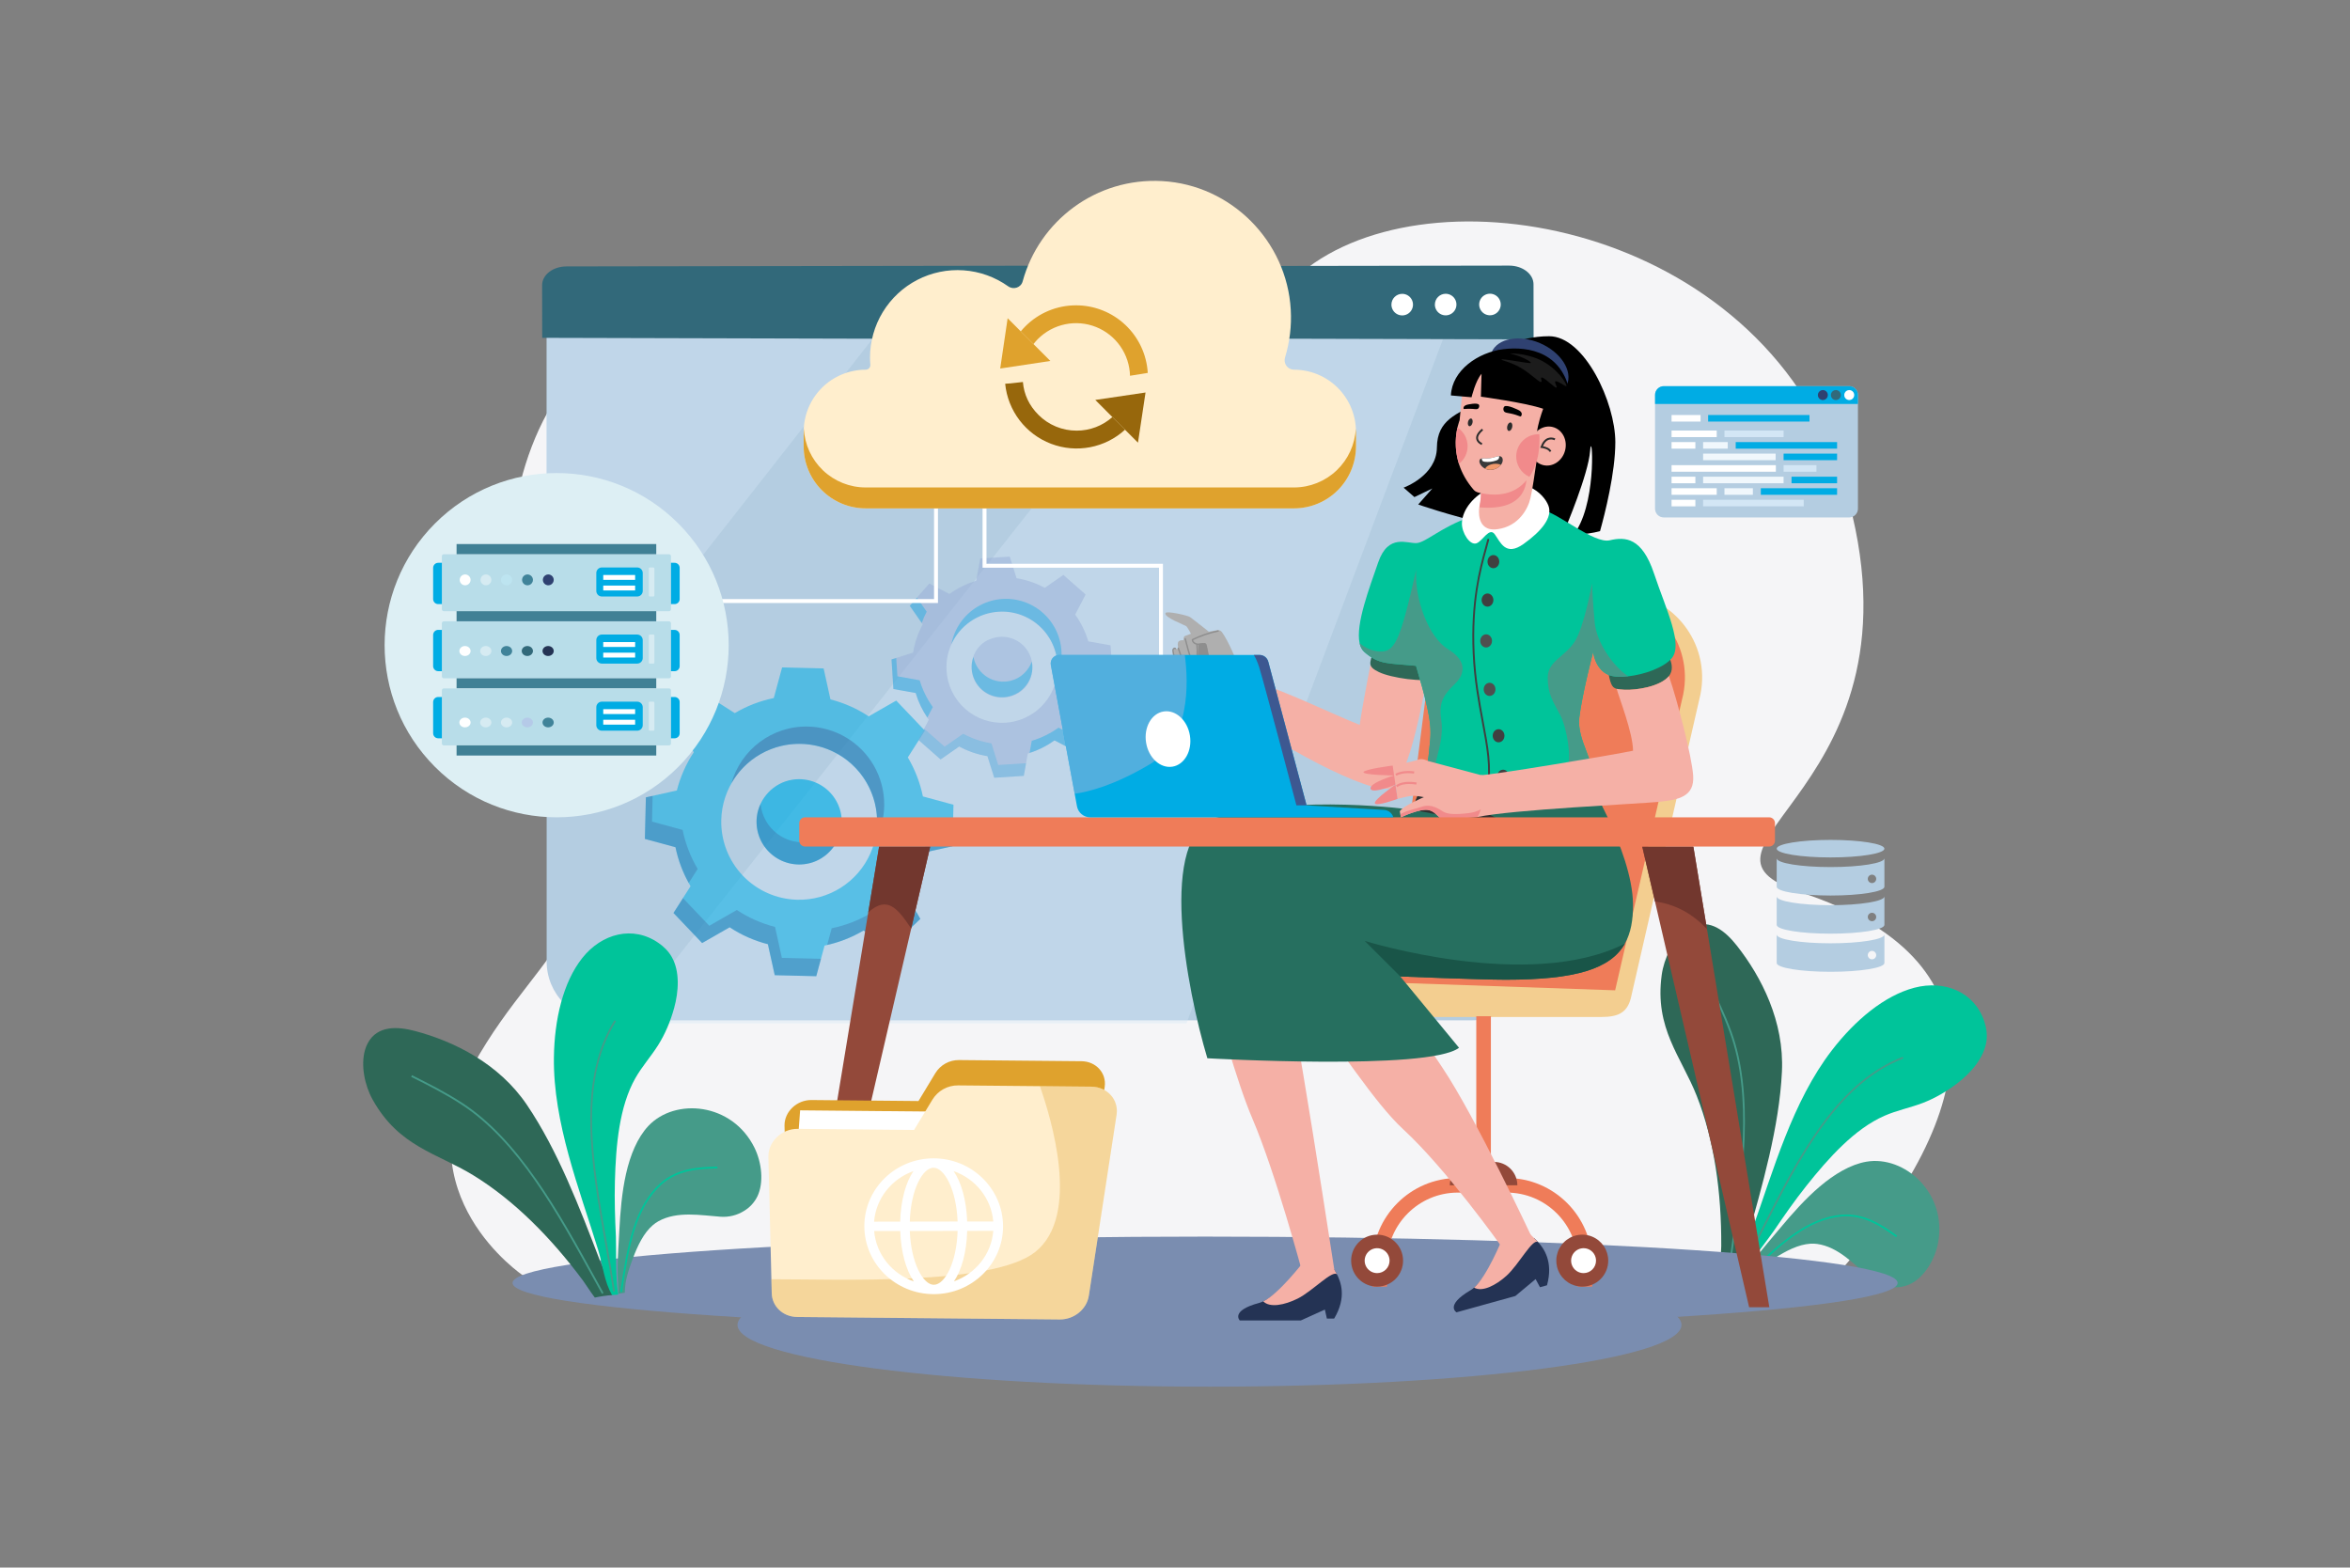 <svg width="988" height="659" viewBox="0 0 988 659" fill="none" xmlns="http://www.w3.org/2000/svg">
<rect x="0" y="0" width="988" height="659" fill="#808080" stroke="none"/>
<g clip-path="url(#clip0_24_4489)">
<path d="M220.007 536.297C220.007 536.297 169.041 502.251 198.896 447.934C228.752 393.617 268.59 388.371 228.76 303.609C188.93 218.847 234.726 96.826 341.303 137.399C465.669 184.748 521.297 134.02 549.74 112.571C606.581 69.694 743.654 96.408 775.724 205.065C813.358 332.571 698.049 355.664 757.357 375.233C842.067 403.185 835.175 465.434 771.185 537.176L220.007 536.297Z" fill="#F5F5F7"/>
<path d="M708.641 391.224C709.467 390.603 710.357 390.071 711.295 389.638C719.091 386.068 725.589 391.683 730.216 397.55C740.561 410.682 750.196 429.469 749.168 450.566C748.036 473.76 740.97 498.352 734.297 521.772C733.375 525.005 732.114 531.946 729.792 536.094C727.728 534.768 725.575 533.585 723.349 532.554C723.324 529.314 723.649 525.755 723.659 523.818C723.771 501.18 720.725 479.357 713.338 460.683C706.794 444.122 695.558 432.407 698.619 409.934C699.567 402.955 703.308 395.189 708.641 391.224Z" fill="#2E6857"/>
<path d="M734.645 538.479L732.228 537.212C732.258 537.167 732.281 537.117 732.311 537.072C732.98 536.056 733.746 535.142 734.481 534.039C735.792 532.071 737.097 530.14 738.543 528.267C741.692 524.184 745.045 520.325 748.33 516.396C753.58 510.112 759.025 503.979 765.035 498.865C771.157 493.654 777.978 489.54 784.668 488.387C800.753 485.615 818.72 501.619 814.825 522.477C813.54 529.357 809.204 536.652 803.54 539.601C801.031 540.886 798.203 541.416 795.399 541.126C791.934 540.832 788.651 539.445 786.026 537.163C779.661 531.617 772.871 524.165 763.929 522.952C763.009 522.83 762.08 522.799 761.155 522.857C756.061 523.164 750.758 525.933 745.818 529.124C741.792 531.714 737.793 534.381 734.645 538.479Z" fill="#459B89"/>
<path d="M759.39 498.601C754.604 504.629 750.139 511.008 745.78 517.446C743.616 520.64 734.939 531.494 732.005 537.459L731.749 537.324L729.792 536.086C730.476 529.597 734.198 523.789 736.548 517.288C745.625 492.015 753.489 463.199 770.199 441.517C779.861 428.979 792.228 418.53 804.893 415.233C817.557 411.936 830.207 416.984 834.298 429.55C835.077 431.936 835.548 434.619 835.187 437.472C834.294 444.559 828.679 450.938 823.141 455.234C818.406 458.907 813.365 461.782 808.277 463.725C802.959 465.75 797.605 466.752 792.308 469.066C786.047 471.802 780.195 476.195 774.723 481.399C769.251 486.604 764.14 492.617 759.39 498.601Z" fill="#00C49A"/>
<path d="M727.442 533.175L726.682 533.07C726.974 530.987 727.268 528.894 727.565 526.79C732.152 494.286 736.896 460.679 727.271 434.082C724.434 426.246 720.822 418.974 717.328 411.945L718.014 411.603C721.519 418.653 725.141 425.942 727.991 433.821C732.33 445.807 734.128 460.385 733.48 478.388C732.917 494.286 730.577 510.864 728.314 526.896C728.026 529.001 727.735 531.094 727.442 533.175Z" fill="#459B89"/>
<path d="M733.89 537.588L733.347 537.043C747.544 522.908 759.578 511.992 774.292 510.628C784.105 509.876 791.589 515.194 797.599 519.467L797.156 520.101C791.244 515.9 783.887 510.67 774.356 511.401C759.901 512.727 747.967 523.563 733.89 537.588Z" fill="#00C49A"/>
<path d="M731.667 535.587L730.993 535.22C734.179 529.346 737.24 523.309 740.493 516.92C748.068 501.985 755.905 486.543 765.339 473.489C776.036 458.704 787.356 449.147 799.946 444.286L800.223 445.002C772.38 455.747 756.523 487.022 741.177 517.266C737.922 523.662 734.859 529.703 731.667 535.587Z" fill="#459B89"/>
<path d="M506.65 558.84C667.457 558.84 797.816 550.118 797.816 539.358C797.816 528.598 667.457 519.875 506.65 519.875C345.843 519.875 215.483 528.598 215.483 539.358C215.483 550.118 345.843 558.84 506.65 558.84Z" fill="#7A8DB0"/>
<path d="M508.505 582.962C618.1 582.962 706.944 571.331 706.944 556.984C706.944 542.637 618.1 531.006 508.505 531.006C398.911 531.006 310.067 542.637 310.067 556.984C310.067 571.331 398.911 582.962 508.505 582.962Z" fill="#7A8DB0"/>
<path d="M643.325 138.77V404.271C643.325 410.817 640.725 417.094 636.099 421.723C631.473 426.351 625.199 428.951 618.657 428.952H254.49C247.949 428.95 241.677 426.348 237.053 421.72C232.428 417.092 229.83 410.815 229.83 404.271V138.77H643.325Z" fill="#B4CDE1"/>
<g opacity="0.39">
<path d="M369.713 138.766L229.83 317.129V138.766H369.713Z" fill="#D3E6F5"/>
</g>
<g opacity="0.39">
<path d="M607.624 140.025C573.213 231.271 521.639 368.335 498.83 430.215H262.808C310.072 370.377 430.717 217.616 491.893 140.025H607.624Z" fill="#D3E6F5"/>
</g>
<path d="M238.148 112.007L459.77 111.665C460.651 111.665 461.529 111.754 462.392 111.929L634.478 111.665C640.133 111.665 644.723 115.171 644.729 119.516L644.765 142.663L470.058 142.202V142.663L227.954 142.029L227.92 119.894C227.913 115.536 232.492 112.015 238.148 112.007Z" fill="#32697A"/>
<path d="M623.211 131.223C622.575 130.59 622.142 129.781 621.965 128.901C621.789 128.021 621.877 127.108 622.219 126.278C622.562 125.448 623.142 124.738 623.887 124.238C624.633 123.738 625.51 123.471 626.407 123.47C627.153 123.469 627.887 123.653 628.545 124.004C629.203 124.355 629.765 124.864 630.179 125.484C630.594 126.104 630.85 126.817 630.924 127.56C630.998 128.302 630.887 129.051 630.603 129.741C630.318 130.431 629.868 131.04 629.292 131.514C628.716 131.988 628.032 132.313 627.3 132.459C626.569 132.606 625.813 132.57 625.099 132.354C624.385 132.139 623.735 131.75 623.206 131.223H623.211Z" fill="white"/>
<path d="M603.258 128.042C603.259 126.84 603.737 125.686 604.586 124.835C605.435 123.983 606.587 123.503 607.789 123.499C608.686 123.499 609.563 123.764 610.309 124.263C611.056 124.761 611.638 125.47 611.981 126.299C612.325 127.128 612.416 128.04 612.241 128.921C612.067 129.801 611.635 130.61 611.001 131.246C610.367 131.881 609.559 132.314 608.679 132.489C607.8 132.665 606.887 132.576 606.058 132.233C605.229 131.89 604.52 131.309 604.021 130.563C603.522 129.817 603.255 128.94 603.254 128.042H603.258Z" fill="white"/>
<path d="M584.989 128.072C584.988 127.476 585.105 126.886 585.332 126.334C585.559 125.783 585.892 125.283 586.313 124.861C586.734 124.438 587.234 124.103 587.784 123.875C588.334 123.646 588.924 123.527 589.519 123.527C590.417 123.525 591.294 123.79 592.041 124.288C592.788 124.786 593.37 125.494 593.715 126.323C594.059 127.152 594.15 128.064 593.977 128.945C593.803 129.826 593.372 130.635 592.738 131.271C592.105 131.906 591.297 132.34 590.417 132.516C589.537 132.693 588.625 132.604 587.795 132.262C586.966 131.919 586.257 131.338 585.757 130.593C585.257 129.847 584.99 128.97 584.989 128.072Z" fill="white"/>
<path d="M681.42 249.083L628.431 247.117L585.696 407.794L567.604 413.829C561.693 413.829 574.066 421.644 574.066 427.558H582.643L673.176 427.545C680.622 427.545 684.521 425.665 685.94 418.351L714.911 291.929C719.256 270.382 703.363 250.042 681.42 249.083Z" fill="#F3CE90"/>
<path d="M679.049 416.334L584.062 413.058L602.669 267.208C603.495 261.503 606.402 256.307 610.83 252.62C615.258 248.932 620.893 247.016 626.65 247.239L674.181 249.083C696.124 250.042 712.025 270.382 707.666 291.92L679.049 416.334Z" fill="#EF7C59"/>
<path d="M576.994 540.908H583.135V531.154C583.135 514.736 596.488 501.372 612.902 501.372H633.49C649.901 501.372 663.256 514.73 663.256 531.154V540.908H669.398V531.154C669.398 511.348 653.292 495.234 633.494 495.234H612.898C593.102 495.234 576.994 511.348 576.994 531.154V540.908Z" fill="#EF7C59"/>
<path d="M580.173 540.84C586.167 540.178 590.489 534.78 589.827 528.783C589.166 522.786 583.77 518.461 577.776 519.123C571.783 519.786 567.46 525.184 568.122 531.18C568.784 537.177 574.179 541.502 580.173 540.84Z" fill="#93493A"/>
<path d="M584.212 529.984C584.212 528.947 583.905 527.934 583.329 527.072C582.754 526.211 581.936 525.539 580.979 525.142C580.022 524.746 578.968 524.642 577.952 524.844C576.936 525.046 576.003 525.545 575.271 526.278C574.538 527.011 574.039 527.945 573.837 528.961C573.635 529.978 573.739 531.032 574.135 531.989C574.532 532.947 575.203 533.765 576.064 534.341C576.926 534.917 577.938 535.224 578.974 535.224C580.363 535.224 581.696 534.672 582.678 533.689C583.66 532.707 584.212 531.374 584.212 529.984Z" fill="white"/>
<path d="M626.808 427.222H620.667V497.213H626.808V427.222Z" fill="#EF7C59"/>
<path d="M637.931 498.305H609.545C609.545 495.698 610.581 493.198 612.423 491.354C614.266 489.511 616.765 488.475 619.371 488.475H628.106C630.712 488.475 633.211 489.511 635.054 491.354C636.896 493.198 637.931 495.698 637.931 498.305Z" fill="#93493A"/>
<path d="M676.144 529.984C676.144 527.823 675.504 525.711 674.304 523.914C673.104 522.118 671.399 520.718 669.404 519.891C667.408 519.064 665.213 518.848 663.095 519.27C660.977 519.691 659.031 520.732 657.504 522.26C655.977 523.788 654.938 525.735 654.517 527.854C654.096 529.973 654.312 532.17 655.139 534.166C655.966 536.162 657.365 537.868 659.161 539.068C660.957 540.268 663.068 540.908 665.228 540.908C668.123 540.907 670.9 539.756 672.947 537.708C674.994 535.659 676.144 532.881 676.144 529.984Z" fill="#93493A"/>
<path d="M671.01 529.984C671.01 528.947 670.703 527.934 670.128 527.072C669.552 526.211 668.734 525.539 667.777 525.142C666.82 524.746 665.767 524.642 664.751 524.844C663.735 525.046 662.802 525.545 662.069 526.278C661.337 527.011 660.838 527.945 660.636 528.961C660.433 529.978 660.537 531.032 660.934 531.989C661.33 532.947 662.001 533.765 662.863 534.341C663.724 534.917 664.737 535.224 665.773 535.224C667.162 535.224 668.494 534.672 669.476 533.689C670.458 532.707 671.01 531.374 671.01 529.984Z" fill="white"/>
<path d="M153.478 441.357C153.765 440.364 154.156 439.405 154.645 438.495C158.737 430.954 167.312 431.539 174.526 433.451C190.686 437.726 209.661 446.969 221.498 464.443C234.519 483.664 243.633 507.574 252.358 530.309C253.561 533.448 256.72 539.755 257.353 544.461C254.907 544.64 252.476 544.988 250.078 545.502C248.113 542.927 246.236 539.886 245.081 538.331C231.57 520.166 216.045 504.547 198.926 494.056C183.747 484.752 167.736 482.132 156.691 462.327C153.267 456.191 151.605 447.74 153.478 441.357Z" fill="#2E6857"/>
<path d="M262.679 543.464L259.979 543.897C259.979 543.842 259.964 543.787 259.96 543.734C259.886 542.52 259.96 541.328 259.876 540.006C259.741 537.645 259.624 535.317 259.665 532.951C259.732 527.791 260.087 522.695 260.363 517.577C260.786 509.398 261.459 501.222 263.194 493.519C264.961 485.672 267.942 478.286 272.606 473.337C283.795 461.456 307.773 463.454 317.182 482.472C320.285 488.746 321.193 497.184 318.438 502.944C317.204 505.48 315.262 507.603 312.846 509.056C309.899 510.903 306.442 511.766 302.974 511.521C294.555 510.911 284.652 509.033 276.775 513.439C275.967 513.894 275.205 514.427 274.499 515.03C270.609 518.335 268.033 523.738 265.998 529.255C264.33 533.76 262.728 538.287 262.679 543.464Z" fill="#459B89"/>
<path d="M258.52 496.711C258.309 504.405 258.573 512.189 258.943 519.957C259.13 523.81 258.71 537.7 259.943 544.235L259.66 544.279L257.351 544.467C254.005 538.868 253.492 531.988 251.454 525.377C243.544 499.712 232.528 471.952 232.877 444.574C233.075 428.745 236.689 412.959 244.836 402.712C252.983 392.466 266.127 388.899 276.942 396.486C278.998 397.926 280.978 399.779 282.41 402.288C285.948 408.489 285.287 416.963 283.44 423.724C281.861 429.507 279.558 434.841 276.653 439.447C273.619 444.263 269.939 448.28 267.094 453.314C263.728 459.264 261.687 466.293 260.437 473.743C259.187 481.192 258.727 489.073 258.52 496.711Z" fill="#00C49A"/>
<path d="M253.063 543.924C252.046 542.084 251.024 540.234 250 538.373C234.154 509.629 217.767 479.904 194.108 464.428C187.142 459.868 179.881 456.224 172.866 452.703L173.21 452.017C180.245 455.549 187.517 459.198 194.533 463.786C205.198 470.756 215.388 481.336 225.686 496.115C234.779 509.164 242.862 523.825 250.678 538.004C251.704 539.863 252.725 541.712 253.741 543.552L253.063 543.924Z" fill="#459B89"/>
<path d="M261.537 543.206L260.777 543.096C263.644 523.263 266.705 507.301 277.666 497.37C285.055 490.873 294.236 490.628 301.608 490.431L301.627 491.198C294.38 491.392 285.359 491.62 278.177 497.942C267.41 507.698 264.381 523.527 261.537 543.206Z" fill="#00C49A"/>
<path d="M257.8 543.054C256.821 536.441 255.645 529.775 254.399 522.718C251.49 506.226 248.488 489.174 248.193 473.065C247.866 454.811 251.182 440.37 258.326 428.92L258.976 429.328C243.164 454.649 249.265 489.187 255.149 522.587C256.394 529.65 257.572 536.316 258.552 542.942L257.8 543.054Z" fill="#459B89"/>
<g opacity="0.54">
<path d="M325.715 409.974L343.176 410.396L346.666 397.525C352.447 396.344 357.991 394.203 363.065 391.188L374.3 398.37L386.941 386.311L380.312 374.741C383.567 369.815 385.972 364.378 387.427 358.657L400.444 355.782L400.866 338.314L388.003 334.821C386.823 329.037 384.682 323.491 381.67 318.415L388.848 307.172L376.795 294.527L365.222 301.152C360.299 297.898 354.865 295.492 349.146 294.034L346.273 281.013L328.814 280.59L325.322 293.464C319.541 294.644 313.998 296.786 308.925 299.801L297.69 292.619L285.046 304.676L291.675 316.248C288.422 321.174 286.017 326.611 284.561 332.332L271.544 335.205L271.122 352.675L283.985 356.166C285.165 361.951 287.305 367.497 290.318 372.574L283.14 383.815L295.19 396.462L306.755 389.83C311.678 393.085 317.112 395.491 322.831 396.948L325.715 409.974ZM303.24 344.708C303.395 338.227 305.467 331.938 309.194 326.635C312.921 321.332 318.137 317.255 324.18 314.917C330.224 312.58 336.825 312.089 343.147 313.505C349.47 314.921 355.231 318.181 359.702 322.873C364.173 327.565 367.153 333.479 368.265 339.865C369.377 346.252 368.571 352.824 365.949 358.753C363.328 364.681 359.008 369.698 353.536 373.17C348.064 376.642 341.686 378.412 335.209 378.258C326.523 378.049 318.275 374.398 312.28 368.106C306.285 361.815 303.033 353.398 303.24 344.708Z" fill="#00ACE4"/>
</g>
<g opacity="0.39">
<path d="M336.773 312.729C341.77 312.83 346.678 314.078 351.117 316.377C355.556 318.675 359.408 321.963 362.376 325.987C365.344 330.011 367.349 334.663 368.236 339.584C369.123 344.506 368.868 349.566 367.492 354.373C370.283 349.445 371.75 343.877 371.75 338.213C371.75 332.549 370.282 326.981 367.491 322.053C364.699 317.125 360.678 313.006 355.821 310.096C350.963 307.186 345.435 305.586 339.775 305.451C324.493 305.085 311.444 315.264 307.49 329.339C310.411 324.179 314.678 319.908 319.835 316.983C324.992 314.057 330.846 312.587 336.773 312.729Z" fill="#3D5891"/>
</g>
<g opacity="0.3">
<path d="M377.3 391.085L366.065 383.903C360.991 386.918 355.447 389.06 349.665 390.24L347.765 397.246C353.15 396.037 358.312 393.99 363.063 391.18L374.3 398.361L386.941 386.303L385.303 383.447L377.3 391.085Z" fill="#3D5891"/>
</g>
<g opacity="0.3">
<path d="M345.167 403.095L328.725 402.702L325.854 389.678C320.135 388.222 314.7 385.817 309.776 382.562L298.211 389.192L287.145 377.575L283.161 383.821L295.211 396.469L306.776 389.837C311.699 393.092 317.133 395.498 322.852 396.955L325.725 409.978L343.186 410.401L345.167 403.095Z" fill="#3D5891"/>
</g>
<g opacity="0.3">
<path d="M293.324 365.304C290.311 360.227 288.17 354.681 286.991 348.896L274.128 345.405L274.385 334.588L271.544 335.222L271.122 352.692L283.985 356.183C285.072 361.441 286.956 366.503 289.571 371.192L293.324 365.304Z" fill="#3D5891"/>
</g>
<path d="M294.671 308.978L289.678 300.263L285.034 304.686L291.156 315.378C292.179 313.166 293.354 311.028 294.671 308.978Z" fill="#858585"/>
<g opacity="0.3">
<path d="M390.427 351.372C389.773 353.817 388.944 356.212 387.946 358.538L400.444 355.778L400.602 349.126L390.427 351.372Z" fill="#3D5891"/>
</g>
<g opacity="0.66">
<path d="M339.076 363.164C336.297 363.644 333.444 363.462 330.748 362.633C328.052 361.804 325.59 360.351 323.561 358.391C321.531 356.432 319.992 354.021 319.068 351.356C318.144 348.69 317.861 345.843 318.242 343.048C319.259 335.444 325.348 329.078 332.905 327.829C335.684 327.349 338.538 327.531 341.233 328.36C343.929 329.189 346.391 330.642 348.421 332.602C350.45 334.561 351.989 336.972 352.914 339.638C353.838 342.304 354.121 345.15 353.74 347.946C352.722 355.543 346.644 361.918 339.076 363.164Z" fill="#00ACE4"/>
</g>
<g opacity="0.3">
<path d="M353.482 349.424C353.877 347.555 353.979 345.635 353.784 343.734C351.35 348.964 346.41 352.918 340.64 353.872C338.214 354.293 335.727 354.208 333.334 353.623C330.942 353.039 328.696 351.967 326.737 350.474C324.777 348.982 323.146 347.101 321.946 344.95C320.746 342.798 320.002 340.422 319.762 337.97C319.207 339.12 318.782 340.329 318.495 341.573C317.854 344.452 317.931 347.445 318.721 350.286C319.51 353.128 320.988 355.731 323.022 357.866C325.056 360.001 327.585 361.602 330.384 362.526C333.183 363.451 336.167 363.671 339.072 363.168C346.117 362.002 351.986 356.405 353.482 349.424Z" fill="#3D5891"/>
</g>
<g opacity="0.55">
<path d="M418 326.965L430.434 326.167L432.106 316.802C436.142 315.599 439.947 313.728 443.363 311.266L451.797 315.661L460.03 306.3L454.592 298.485C456.596 294.781 457.964 290.766 458.639 286.608L467.717 283.75L466.919 271.309L457.558 269.637C456.356 265.599 454.486 261.792 452.025 258.374L456.418 249.926L447.062 241.688L439.25 247.127C435.548 245.122 431.535 243.753 427.38 243.078L424.523 233.996L412.089 234.794L410.417 244.159C406.382 245.362 402.577 247.233 399.16 249.696L390.716 245.3L382.483 254.661L387.921 262.476C385.917 266.181 384.548 270.195 383.872 274.353L374.794 277.211L375.592 289.652L384.953 291.324C386.154 295.362 388.025 299.169 390.486 302.587L386.093 311.035L395.449 319.273L403.26 313.836C406.963 315.84 410.976 317.208 415.131 317.885L418 326.965ZM397.944 281.997C397.648 277.383 398.727 272.784 401.043 268.782C403.359 264.781 406.809 261.556 410.957 259.517C415.104 257.477 419.764 256.714 424.345 257.323C428.926 257.933 433.224 259.888 436.695 262.941C440.166 265.995 442.653 270.009 443.844 274.477C445.034 278.945 444.874 283.666 443.382 288.043C441.891 292.42 439.136 296.256 435.466 299.066C431.796 301.876 427.375 303.534 422.763 303.831C416.578 304.228 410.489 302.152 405.835 298.057C401.18 293.963 398.342 288.187 397.944 281.999V281.997Z" fill="#9BB1D8"/>
</g>
<g opacity="0.38">
<path d="M419.763 257.168C423.321 256.926 426.887 257.505 430.186 258.86C433.484 260.216 436.428 262.311 438.789 264.984C441.151 267.658 442.867 270.839 443.805 274.281C444.743 277.723 444.879 281.335 444.201 284.838C445.575 281.829 446.294 278.562 446.312 275.254C446.33 271.946 445.645 268.672 444.304 265.648C442.963 262.624 440.995 259.919 438.531 257.713C436.068 255.507 433.164 253.849 430.012 252.849C426.86 251.85 423.532 251.531 420.247 251.914C416.963 252.297 413.798 253.374 410.96 255.072C408.123 256.771 405.678 259.053 403.787 261.767C401.897 264.481 400.604 267.566 399.994 270.817C401.745 266.965 404.509 263.66 407.991 261.256C411.473 258.852 415.541 257.439 419.763 257.168Z" fill="#00ACE4"/>
</g>
<g opacity="0.38">
<path d="M453.467 310.3L445.022 305.907C441.607 308.369 437.802 310.24 433.768 311.443L432.858 316.54C436.609 315.339 440.149 313.557 443.348 311.259L451.782 315.655L460.015 306.294L458.673 304.365L453.467 310.3Z" fill="#00ACE4"/>
</g>
<g opacity="0.38">
<path opacity="0.53" d="M431.387 320.853L419.678 321.607L416.82 312.524C412.665 311.848 408.653 310.479 404.951 308.475L397.14 313.914L388.548 306.357L386.107 311.046L395.464 319.283L403.275 313.847C406.978 315.85 410.991 317.219 415.146 317.896L418.002 326.978L430.437 326.18L431.387 320.853Z" fill="#00ACE4"/>
</g>
<g opacity="0.38">
<path d="M392.185 297.253C389.724 293.834 387.853 290.027 386.65 285.989L377.292 284.314L376.795 276.613L374.817 277.236L375.615 289.677L384.976 291.35C386.078 295.018 387.733 298.497 389.884 301.666L392.185 297.253Z" fill="#00ACE4"/>
</g>
<g opacity="0.38">
<path d="M389.608 257.145L385.514 251.265L382.497 254.699L387.52 261.912C388.105 260.277 388.803 258.684 389.608 257.145Z" fill="#00ACE4"/>
</g>
<path d="M460.311 281.258C459.999 283.036 459.561 284.789 458.998 286.504L467.704 283.759L467.4 279.019L460.311 281.258Z" fill="#858585"/>
<g opacity="0.5">
<path d="M427.289 291.863C416.632 296.998 405.635 287.427 409.165 276.21C409.652 274.682 410.442 273.268 411.488 272.052C412.534 270.837 413.815 269.846 415.253 269.138C425.912 264.003 436.907 273.574 433.377 284.791C432.891 286.32 432.1 287.734 431.054 288.949C430.008 290.164 428.727 291.155 427.289 291.863Z" fill="#99B1DA"/>
</g>
<g opacity="0.38">
<path d="M433.937 282.187C434.099 280.833 434.051 279.462 433.793 278.123C432.391 281.993 429.13 285.113 425.091 286.15C423.393 286.6 421.621 286.696 419.884 286.43C418.148 286.164 416.485 285.543 414.999 284.606C413.513 283.668 412.236 282.434 411.249 280.981C410.261 279.528 409.583 277.886 409.258 276.159C408.937 277.011 408.711 277.897 408.587 278.799C408.182 282.142 409.111 285.509 411.172 288.171C413.232 290.833 416.258 292.575 419.594 293.019C422.93 293.464 426.306 292.575 428.991 290.546C431.677 288.517 433.454 285.51 433.939 282.179L433.937 282.187Z" fill="#00ACE4"/>
</g>
<path d="M516 296.791C533.37 311.437 577.334 335.218 584.854 331.143C594.164 326.097 601.145 276.814 601.145 276.814L577.241 273.95C577.241 273.95 572.443 298.155 571.666 304.754C560.973 300.529 538.192 289.495 528.265 287.024L516 296.791Z" fill="#F5B0A6"/>
<path d="M651.307 141.351C637.741 141.351 628.828 147.555 627.399 148.619C625.862 165.39 628.877 164.315 621.114 169.082C612.746 174.219 604.225 176.249 604.109 188.157C603.993 200.066 590.106 205.008 590.106 205.008L594.658 208.973L602.184 205.357L596.256 212.09C596.256 212.09 647.431 230.154 672.693 223.295C674.713 216.059 679.125 198.762 679.125 185.884C679.125 169.186 666.142 141.351 651.307 141.351ZM663.011 222.651L658.13 222.127C658.13 222.127 667.77 199.44 668.526 189.6C669.281 179.759 671.513 208.662 663.011 222.651Z" fill="black"/>
<path d="M658.755 161.887C661.325 155.997 656.322 148.129 647.582 144.312C638.843 140.495 629.674 142.176 627.105 148.066C624.536 153.955 629.538 161.824 638.278 165.641C647.018 169.457 656.186 167.777 658.755 161.887Z" fill="#2F4171"/>
<path d="M614.316 343.094C594.729 341.235 564.526 339.225 539.898 341.235C526.205 342.367 514.243 344.739 506.768 349.05C506.489 349.221 506.234 349.393 505.978 349.564C505.893 349.602 505.814 349.651 505.742 349.711C503.842 350.951 502.364 352.747 501.321 354.969C496.28 365.53 499.953 386.278 506.939 408.91C512.257 426.2 519.806 454.581 526.558 470.311C536.383 493.306 547.458 534.713 547.458 534.713L560.969 533.71C560.969 533.71 552.313 477.526 548.066 452.57C542.705 420.985 536.746 384.782 537.28 382.752C538.124 379.44 578.248 399.037 635.088 403.994C640.154 404.444 645.338 404.764 650.638 404.956L634.632 345.341C634.632 345.341 626.557 344.247 614.316 343.094Z" fill="#F5B0A6"/>
<path d="M644.932 520.456L631.366 524.216C631.366 524.216 625.187 536.639 619.723 541.324C619.265 541.741 618.765 542.109 618.233 542.425C607.331 548.839 612.357 551.705 612.357 551.705L637.081 544.851L645.616 537.74L647.442 541.155L650.397 540.342C653.193 530.237 648.896 524.68 646.597 522.103C646.079 521.518 645.523 520.968 644.932 520.456Z" fill="#243354"/>
<path d="M642.411 518.018L631.503 521.043C631.503 521.043 625.191 536.639 619.727 541.32C623.13 543.282 628.795 540.448 633.39 536.314C638.533 531.667 644.256 520.64 646.6 522.141L646.589 522.099C645.593 521.003 642.411 518.018 642.411 518.018Z" fill="#F5B0A6"/>
<path d="M560.96 533.716H546.885C546.885 533.716 537.613 544.038 531.099 547.095C530.546 547.372 529.966 547.593 529.37 547.756C517.15 551.025 521.231 555.129 521.231 555.129H546.885L557.008 550.556L557.853 554.333H560.912C566.301 545.341 563.646 538.838 562.109 535.746C561.77 535.045 561.387 534.367 560.96 533.716Z" fill="#243354"/>
<path d="M547.859 530.694C547.859 530.694 537.614 544.038 531.099 547.095C533.856 549.893 540.071 548.675 545.604 545.918C551.798 542.82 560.255 533.716 562.115 535.78V535.737C561.452 534.413 559.179 530.685 559.179 530.685L547.859 530.694Z" fill="#F5B0A6"/>
<path d="M567.956 389.513C567.695 387.986 576.713 387.441 591.637 385.568C591.637 385.568 565.024 344.127 553.356 350.554C541.323 357.197 531.388 364.262 526.334 371.254C526.15 371.524 525.985 371.784 525.823 372.046C525.761 372.115 525.71 372.194 525.671 372.278C524.442 374.179 523.832 376.428 523.788 378.885C523.511 390.582 535.357 408.008 550.992 425.794C562.921 439.386 577.366 463.18 589.963 474.774C608.34 491.726 631.366 524.199 631.366 524.199L643.889 519.858C643.889 519.858 620.47 469.799 606.374 448.773C588.555 422.17 568.311 391.583 567.956 389.513Z" fill="#F5B0A6"/>
<path d="M665.773 324.756L617.078 325.014L600.039 325.105L593.516 340.403C593.516 340.403 546.476 333.691 511.605 343.692C486.259 350.96 498.986 416.139 507.604 444.893C507.604 444.893 600.66 450.224 613.417 440.491L588.717 410.513C588.717 410.513 622.48 411.883 632.985 411.883C662.56 411.883 677.179 407.277 683.147 396.676C685.657 392.221 686.637 386.706 686.552 380.03C686.276 357.493 665.773 324.756 665.773 324.756Z" fill="#266F5F"/>
<path d="M573.741 395.552L588.73 410.513C588.73 410.513 622.493 411.883 632.998 411.883C662.572 411.883 677.192 407.277 683.16 396.676C643.028 417.166 573.741 395.552 573.741 395.552Z" fill="#195548"/>
<path d="M625.503 342.173C617.209 338.61 605.127 334.973 609.625 325.546L600.033 325.1L593.509 340.399C593.509 340.399 625.955 345.901 639.32 352.121C639.329 352.126 634.6 346.083 625.503 342.173Z" fill="#313131"/>
<path d="M602.406 273.371C601.386 273.515 577.241 273.952 577.241 273.952C576.078 278.755 574.623 280.064 579.715 282.538C584.807 285.011 598.914 287.049 603.132 285.157C607.35 283.264 603.423 273.225 602.406 273.371Z" fill="#2E6857"/>
<path d="M699.57 273.369C699.126 273.662 675.86 281.228 675.86 281.228C677.04 287.339 677.506 289.024 679.7 289.603C680.485 289.814 681.49 289.882 682.837 289.96C687.929 290.254 697.961 288.653 701.605 284.287C701.619 284.263 701.645 284.24 701.66 284.217C705.183 279.851 700.004 273.077 699.57 273.369Z" fill="#2E6857"/>
<path d="M676.778 227.14C670.183 228.692 655.445 215.888 648.459 214.336C641.474 212.783 624.418 215.113 617.821 217.443C605.88 221.667 599.591 227.915 595.711 228.303C591.831 228.692 583.691 224.041 579.422 236.456C575.852 246.844 569.842 262.396 571.611 270.382C571.951 271.943 572.592 273.21 573.606 274.098C579.815 279.534 583.496 278.757 595.329 279.921C603.09 305.918 601.536 307.47 600.761 316.398C599.986 325.326 596.881 324.931 608.521 330.368C620.162 335.805 652.344 337.744 668.245 325.32C671.35 321.049 662.821 311.352 663.985 301.647C665.148 291.941 669.799 274.098 669.799 274.098C669.799 274.098 670.573 281.475 676.394 283.797C678.294 284.565 681.264 284.699 684.551 284.327C691.275 283.581 699.384 280.721 702.772 276.816C707.809 270.993 700.45 256.247 695.4 241.12C690.35 225.993 683.367 225.581 676.778 227.14Z" fill="#00C49A"/>
<path d="M625.1 205.992C620.257 208.231 614.756 213.822 614.627 219.962C614.536 224.005 617.962 229.376 620.736 228.411C623.358 227.49 626.118 221.426 628.444 224.628C630.77 227.83 632.953 234.087 640.517 228.703C648.082 223.319 652.88 217.508 650.989 212.551C649.097 207.593 640.511 198.862 625.1 205.992Z" fill="white"/>
<path d="M622.55 204.408C622.787 207.378 622.587 210.367 621.959 213.279C621.919 213.465 621.891 213.562 621.891 213.562C621.891 213.562 620.341 223.654 629.455 222.491C638.569 221.327 642.449 213.761 643.422 209.49C644.212 206.438 645.453 197.681 645.956 194.204L621.859 200.391C622.207 201.707 622.438 203.051 622.55 204.408Z" fill="#F5B0A6"/>
<path d="M619.964 274.662C618.963 252.906 622.63 239.599 625.056 230.796C625.427 229.448 625.778 228.175 626.061 227.045C626.077 226.993 626.083 226.938 626.078 226.884C626.072 226.83 626.056 226.778 626.029 226.73C626.003 226.683 625.967 226.641 625.924 226.608C625.881 226.575 625.832 226.551 625.779 226.538C625.726 226.525 625.671 226.523 625.618 226.532C625.564 226.54 625.513 226.56 625.467 226.59C625.422 226.619 625.383 226.658 625.353 226.703C625.322 226.748 625.302 226.799 625.292 226.852C625.011 227.974 624.659 229.243 624.291 230.585C622.001 238.9 618.169 252.813 619.172 274.697C619.685 285.871 621.444 295.245 622.995 303.518C624.935 313.868 626.612 322.798 624.997 331.361C624.977 331.464 625 331.571 625.059 331.658C625.119 331.744 625.21 331.804 625.313 331.823C625.338 331.826 625.363 331.826 625.387 331.823C625.479 331.823 625.569 331.791 625.639 331.732C625.71 331.673 625.758 331.591 625.776 331.5C627.418 322.792 625.729 313.79 623.774 303.366C622.227 295.124 620.475 285.778 619.964 274.662Z" fill="#404040"/>
<path d="M627.859 233.352C626.493 233.352 625.385 234.589 625.385 236.116C625.385 237.643 626.493 238.881 627.859 238.881C629.225 238.881 630.331 237.643 630.331 236.116C630.331 234.589 629.223 233.352 627.859 233.352Z" fill="#404040"/>
<path d="M624.804 266.675C623.439 266.675 622.332 267.913 622.332 269.44C622.332 270.967 623.439 272.205 624.804 272.205C626.17 272.205 627.277 270.967 627.277 269.44C627.277 267.913 626.17 266.675 624.804 266.675Z" fill="#4F4F4F"/>
<path d="M625.385 249.503C624.019 249.503 622.913 250.743 622.913 252.268C622.913 253.793 624.019 255.035 625.385 255.035C626.751 255.035 627.859 253.795 627.859 252.268C627.859 250.741 626.751 249.503 625.385 249.503Z" fill="#404040"/>
<path d="M626.259 287.045C624.893 287.045 623.785 288.283 623.785 289.81C623.785 291.337 624.893 292.575 626.259 292.575C627.625 292.575 628.731 291.337 628.731 289.81C628.731 288.283 627.633 287.045 626.259 287.045Z" fill="#4F4F4F"/>
<path d="M630.04 306.549C628.674 306.549 627.568 307.787 627.568 309.314C627.568 310.841 628.674 312.079 630.04 312.079C631.406 312.079 632.512 310.841 632.512 309.314C632.512 307.787 631.406 306.549 630.04 306.549Z" fill="#404040"/>
<path d="M670.474 261.874C669.604 252.849 669.311 245.283 669.311 245.283C669.311 245.283 666.11 263.332 662.044 269.725C657.978 276.119 650.697 277.87 650.697 284.857C650.697 291.844 653.019 295.046 655.933 300.576C658.846 306.106 660.881 319.203 658.846 322.697C656.811 326.19 641.97 332.592 630.044 330.55C618.119 328.507 602.701 325.605 603.571 320.946C604.441 316.286 607.065 309.886 605.893 302.32C604.721 294.755 607.542 291.548 611.713 287.48C615.885 283.412 616.949 277.87 608.8 272.925C600.651 267.981 594.546 251.677 595.424 239.451C588.441 270.302 586.405 274.668 579.128 273.798C575.888 273.409 573.395 271.863 571.604 270.374C571.944 271.935 572.586 273.202 573.599 274.089C579.808 279.526 583.49 278.749 595.323 279.912C603.083 305.909 601.529 307.462 600.755 316.39C599.98 325.318 596.874 324.923 608.515 330.36C620.156 335.796 652.338 337.735 668.238 325.312C671.344 321.041 662.815 311.344 663.978 301.638C665.141 291.933 669.792 274.089 669.792 274.089C669.792 274.089 670.567 281.467 676.387 283.788C678.287 284.557 681.258 284.69 684.545 284.318C677.966 279.921 671.243 269.875 670.474 261.874Z" fill="#459B89"/>
<path d="M631.932 323.586C630.566 323.586 629.457 324.824 629.457 326.351C629.457 327.878 630.566 329.116 631.932 329.116C633.297 329.116 634.404 327.878 634.404 326.351C634.404 324.824 633.297 323.586 631.932 323.586Z" fill="#404040"/>
<path d="M701.659 284.217L701.602 284.289C697.961 288.653 687.927 290.254 682.837 289.962C681.49 289.882 680.483 289.818 679.7 289.605C680.515 292.773 686.563 308.173 686.563 315.596C680.251 317.047 624.323 326.347 622.556 325.846L621.201 343.474C635.409 340.399 688.839 337.925 697.021 337.138C706.04 336.267 712.432 334.814 711.852 326.078C711.322 318.082 705.168 294.286 701.659 284.217Z" fill="#F5B0A6"/>
<path d="M622.55 204.408C622.787 207.378 622.588 210.367 621.959 213.279C639.791 214.819 641.803 205.076 641.803 200.469L621.853 200.391C622.203 201.707 622.436 203.051 622.55 204.408Z" fill="#F18A8B"/>
<path d="M630.939 162.813C626.89 155.784 629.647 149.139 630.589 147.27L629.882 146.913C628.894 148.873 626.006 155.837 630.251 163.21C633.84 169.428 641.258 173.606 649.635 174.115L649.684 173.323C641.567 172.831 634.389 168.803 630.939 162.813Z" fill="#333333"/>
<path d="M642.171 147.605C627.249 144.353 617.616 152.727 614.635 166.417C614.635 166.417 613.778 175.97 613.656 176.69C613.641 176.783 607.322 191.784 619.624 205.978C620.318 206.778 621.382 207.067 622.455 207.291C644.786 211.926 646.745 189.794 646.745 189.794C647.167 188.706 656.959 178.148 657.214 176.98C660.195 163.288 657.094 150.858 642.171 147.605Z" fill="#F5B0A6"/>
<path d="M632.067 146.796C621.465 148.1 610.459 155.655 609.993 166.245L618.68 167.008C618.68 167.008 620.301 160.118 622.877 157.146L622.609 166.761C622.609 166.761 640.995 169.219 648.787 171.843C648.787 171.843 643.572 185.633 647.478 187.217C647.478 187.217 662.973 187.082 660.457 167.511C657.94 147.939 642.658 145.485 632.067 146.796Z" fill="black"/>
<path d="M638.784 172.578C638.573 172.443 633.547 169.904 632.451 170.909C632.029 171.308 631.919 172.176 632.24 172.768C632.77 173.78 634.152 173.416 637.262 174.401C638.721 174.863 639.299 175.222 639.447 175.019C639.7 174.677 640.334 173.621 638.784 172.578Z" fill="black"/>
<path d="M616.683 170.187C615.222 170.66 615.205 171.515 615.321 171.849C615.395 172.041 615.934 171.887 617.192 171.849C619.875 171.769 620.888 172.367 621.534 171.684C621.916 171.281 622.032 170.578 621.779 170.161C621.142 169.12 616.867 170.123 616.683 170.187Z" fill="black"/>
<path d="M623.55 180.849L623.027 180.232C621.226 181.759 620.422 183.202 620.635 184.522C620.914 186.244 622.814 187.029 622.896 187.057L623.198 186.307C623.183 186.307 621.636 185.656 621.433 184.385C621.272 183.384 622.005 182.161 623.55 180.849Z" fill="#2B2B2B"/>
<path d="M652.863 179.535C648.882 178.494 644.719 181.225 643.574 185.635C642.43 190.045 644.714 194.466 648.696 195.508C652.677 196.549 656.843 193.818 657.995 189.408C659.148 184.997 656.847 180.566 652.863 179.535Z" fill="#F5B0A6"/>
<path d="M650.737 184.169C649.439 184.666 648.434 185.88 647.748 187.779L647.573 188.265L648.088 188.318C648.869 188.398 651.003 188.852 651.48 189.986L652.226 189.672C651.643 188.288 649.648 187.771 648.69 187.591C649.272 186.195 650.055 185.299 651.012 184.928C651.838 184.641 652.745 184.691 653.535 185.067L653.917 184.353C653.426 184.111 652.892 183.971 652.346 183.939C651.799 183.907 651.253 183.986 650.737 184.169Z" fill="#2B2B2B"/>
<path d="M637.461 191.532C637.385 193.407 637.875 195.261 638.866 196.855C639.856 198.448 641.303 199.706 643.017 200.467C646.395 195.474 646.897 189.826 646.897 189.826C647.207 187.415 647.306 184.982 647.193 182.554C645.965 182.504 644.738 182.696 643.585 183.121C642.431 183.545 641.372 184.193 640.468 185.026C639.564 185.86 638.834 186.864 638.318 187.98C637.802 189.096 637.51 190.304 637.461 191.532Z" fill="#F18A8B"/>
<path d="M612.752 179.746C611.607 184.798 611.821 190.063 613.371 195.005C614.555 194.092 615.504 192.908 616.137 191.553C616.77 190.198 617.068 188.71 617.008 187.216C616.947 185.721 616.529 184.262 615.788 182.963C615.048 181.663 614.007 180.56 612.752 179.746Z" fill="#F18A8B"/>
<path d="M635.145 177.622C634.575 177.484 633.924 178.169 633.692 179.147C633.46 180.125 633.732 181.026 634.302 181.162C634.872 181.297 635.523 180.615 635.755 179.637C635.987 178.659 635.715 177.757 635.145 177.622Z" fill="#2B2B2B"/>
<path d="M618.515 175.945C617.996 175.822 617.403 176.443 617.192 177.334C616.981 178.226 617.228 179.049 617.747 179.172C618.266 179.294 618.86 178.673 619.071 177.782C619.282 176.891 619.035 176.061 618.515 175.945Z" fill="#2B2B2B"/>
<g opacity="0.33">
<path d="M647.182 151.16C641.187 148.414 634.463 148.484 635.009 148.626C640.287 149.977 643.743 152.085 643.629 152.563C643.498 153.112 631.404 150.522 631.248 151.167C631.163 151.517 634.794 152.011 639.24 154.582C644.096 157.383 647.317 161.142 648.022 160.549C648.396 160.234 647.634 159.049 648.022 158.76C648.884 158.099 653.817 163.445 654.44 162.923C654.784 162.636 653.433 160.857 653.893 160.388C654.56 159.696 658.147 162.693 658.538 162.289C659.019 161.742 654.854 154.664 647.182 151.16Z" fill="#545454"/>
</g>
<path d="M630.302 191.786C629.765 191.799 629.234 191.905 628.733 192.101C627.171 192.625 625.522 192.84 623.878 192.734C623.576 192.709 623.272 192.709 622.97 192.734C622.809 192.76 622.654 192.812 622.51 192.886C621.902 193.237 621.876 194.012 622.087 194.601C622.438 195.628 623.284 196.486 624.351 197.014C625.035 197.342 625.783 197.518 626.542 197.531C627.409 197.538 628.267 197.348 629.05 196.974C629.833 196.601 630.521 196.055 631.062 195.377C631.212 195.181 631.343 194.973 631.455 194.754C631.854 193.949 631.974 192.979 631.438 192.267C631.301 192.102 631.126 191.972 630.928 191.888C630.731 191.805 630.516 191.77 630.302 191.786Z" fill="#393939"/>
<path d="M628.733 192.096C627.171 192.62 625.522 192.836 623.878 192.73C623.576 192.705 623.272 192.705 622.97 192.73C622.951 192.914 622.97 193.1 623.024 193.277C623.078 193.454 623.166 193.618 623.284 193.761C623.548 194.023 623.949 194.101 624.323 194.143C625.891 194.314 627.477 194.134 628.968 193.617C629.394 193.516 629.775 193.278 630.053 192.939C630.266 192.595 630.35 192.186 630.287 191.786C629.755 191.799 629.229 191.904 628.733 192.096Z" fill="white"/>
<path d="M626.81 195.273C625.826 195.571 624.853 196.15 624.351 197.005C625.035 197.333 625.783 197.51 626.542 197.523C627.409 197.53 628.266 197.341 629.049 196.97C629.831 196.598 630.52 196.053 631.062 195.377C629.698 194.856 628.197 194.819 626.81 195.273Z" fill="#F19A6D"/>
<path d="M622.567 325.846L600.4 319.932C600.4 319.932 597.913 318.622 596.136 319.383C594.358 320.143 585.519 321.839 585.519 321.839L587.569 335.853C587.569 335.853 591.806 334.749 593.48 334.573C595.154 334.398 598.646 335.125 598.646 335.125C598.646 335.125 589.612 338.897 588.498 341.117L588.747 342.384L588.989 343.603C588.989 343.603 597.143 339.687 600.75 340.58C604.358 341.474 604.707 344.839 607.928 344.465C611.15 344.091 621.201 343.464 621.201 343.464C621.772 342.441 622.234 341.361 622.577 340.24C623.555 337.216 624.477 332.214 623.054 325.937L622.567 325.846Z" fill="#F5B0A6"/>
<path d="M576.217 331.553C576.73 334.018 586.686 329.863 586.686 329.863C586.686 329.863 577.705 336.071 578.014 337.664C578.322 339.256 587.564 335.862 587.564 335.862L586.122 326.011C586.122 326.011 575.7 329.078 576.217 331.553Z" fill="#F18A8B"/>
<path d="M573.249 324.596C572.88 325.85 586.127 326.013 586.127 326.013L585.519 321.85C585.519 321.85 573.618 323.341 573.249 324.596Z" fill="#F18A8B"/>
<path d="M606.831 341.256C604.975 340.175 601.893 337.731 597.687 339.17C594.364 340.306 590.668 340.895 588.751 342.395L588.994 343.614C588.994 343.614 597.147 339.698 600.755 340.591C604.363 341.485 604.711 344.849 607.933 344.475C611.154 344.101 621.205 343.474 621.205 343.474C621.777 342.452 622.238 341.371 622.582 340.251C620.995 341.088 619.267 341.622 617.485 341.825C612.047 342.503 608.686 342.336 606.831 341.256Z" fill="#F18A8B"/>
<path d="M586.631 325.352L587.083 326.129C589.91 324.488 594.413 325.2 594.459 325.208L594.605 324.321C594.409 324.287 589.741 323.546 586.631 325.352Z" fill="#F18A8B"/>
<path d="M586.889 330.252L587.48 330.93C589.899 328.818 595.392 329.838 595.449 329.849L595.618 328.966C595.369 328.919 589.633 327.846 586.889 330.252Z" fill="#F18A8B"/>
<path d="M711.926 355.892H690.435L695.791 378.976L735.378 549.562H743.869L717.651 390.599L711.926 355.892Z" fill="#93493A"/>
<path d="M690.435 355.902L695.791 378.986C701.63 379.723 710.022 382.366 717.651 390.603L711.926 355.902H690.435Z" fill="#72372E"/>
<path d="M363.877 390.599L337.657 549.562H346.15L385.736 378.976L391.092 355.892H369.603L363.877 390.599Z" fill="#93493A"/>
<path d="M365.036 383.572C373.099 376.274 377.479 382.015 383.093 390.371L391.092 355.902H369.603L365.036 383.572Z" fill="#72372E"/>
<path d="M743.785 343.601H338.489C337.131 343.601 336.03 344.703 336.03 346.062V353.429C336.03 354.788 337.131 355.89 338.489 355.89H743.785C745.143 355.89 746.244 354.788 746.244 353.429V346.062C746.244 344.703 745.143 343.601 743.785 343.601Z" fill="#EF7C59"/>
<path d="M392.698 251.856H297.084V253.506H394.347V211.86H392.698V251.856Z" fill="white"/>
<path d="M414.747 208.151H413.098V238.662H487.28V286.08H488.929V237.014H414.747V208.151Z" fill="white"/>
<path d="M544.019 155.423C543.397 155.419 542.785 155.27 542.233 154.986C541.68 154.702 541.202 154.292 540.837 153.789C540.472 153.286 540.23 152.704 540.132 152.09C540.034 151.476 540.082 150.848 540.271 150.256C542.251 143.754 543.062 136.951 542.667 130.165C541.031 101.292 517.566 77.783 488.707 76.136C460.786 74.539 436.886 92.917 429.949 118.303C429.231 120.935 426.073 121.942 423.852 120.36C418.351 116.448 411.88 114.126 405.147 113.648C398.414 113.171 391.681 114.557 385.683 117.655C379.686 120.753 374.656 125.442 371.146 131.21C367.635 136.977 365.78 143.601 365.782 150.353C365.782 151.342 365.834 152.318 365.921 153.283C365.945 153.556 365.912 153.831 365.824 154.091C365.735 154.351 365.594 154.589 365.408 154.791C365.223 154.992 364.997 155.153 364.746 155.263C364.495 155.372 364.223 155.428 363.949 155.427C357.036 155.427 350.407 158.175 345.519 163.066C340.631 167.957 337.885 174.59 337.885 181.506V187.642C337.886 191.067 338.561 194.458 339.871 197.622C341.182 200.785 343.102 203.66 345.523 206.081C347.944 208.503 350.818 210.423 353.98 211.733C357.143 213.043 360.533 213.717 363.956 213.717H544.033C550.944 213.713 557.57 210.963 562.455 206.073C567.34 201.183 570.084 194.552 570.084 187.638V181.502C570.084 174.585 567.338 167.952 562.45 163.061C557.562 158.17 550.932 155.423 544.019 155.423Z" fill="#FFEECD"/>
<path d="M544.019 204.93H363.956C357.274 204.928 350.848 202.357 346.008 197.748C341.169 193.14 338.284 186.846 337.953 180.169C337.93 180.612 337.885 181.048 337.885 181.495V187.631C337.885 191.057 338.558 194.449 339.868 197.614C341.178 200.779 343.098 203.655 345.519 206.078C347.94 208.5 350.814 210.421 353.978 211.732C357.141 213.043 360.532 213.717 363.956 213.717H544.033C550.944 213.713 557.57 210.963 562.455 206.073C567.34 201.183 570.084 194.552 570.084 187.638V181.502C570.084 181.054 570.04 180.619 570.017 180.175C569.683 186.85 566.799 193.141 561.96 197.749C557.122 202.356 550.698 204.927 544.019 204.93Z" fill="#DFA22D"/>
<path d="M452.652 181.043C449.668 181.054 446.712 180.472 443.954 179.332C441.196 178.192 438.692 176.516 436.586 174.401C432.689 170.497 430.494 165.853 430.054 160.589L424.629 161.195H424.557H424.483C424.061 161.21 423.502 161.233 422.951 161.299L422.598 161.347C423.155 166.921 425.25 172.23 428.649 176.681C432.048 181.131 436.617 184.549 441.846 186.551C447.074 188.553 452.757 189.062 458.257 188.019C463.758 186.976 468.86 184.423 472.994 180.646L467.681 175.332C463.545 179.022 458.193 181.055 452.652 181.043Z" fill="#97670C"/>
<path d="M452.411 128.363C448.444 128.353 444.514 129.129 440.849 130.648C437.184 132.166 433.857 134.397 431.059 137.211C430.388 137.883 429.755 138.58 429.159 139.302L434.505 144.653C435.081 143.903 435.702 143.19 436.367 142.517C439.502 139.375 443.49 137.222 447.837 136.325C452.184 135.428 456.698 135.828 460.82 137.473C464.942 139.119 468.491 141.938 471.027 145.582C473.563 149.227 474.975 153.535 475.087 157.974C477.572 157.567 480.06 157.165 482.551 156.768C482.093 149.082 478.718 141.861 473.115 136.581C467.513 131.302 460.107 128.362 452.411 128.363Z" fill="#DFA22D"/>
<path d="M429.149 139.302L423.639 133.792L420.516 154.93L441.59 151.75L434.494 144.653L429.149 139.302Z" fill="#DFA22D"/>
<path d="M467.683 175.343L472.992 180.657L478.433 186.098L481.612 165.014L460.482 168.138L467.683 175.343Z" fill="#97670C"/>
<path d="M769.612 360.469C782.117 360.469 792.254 358.819 792.254 356.783C792.254 354.747 782.117 353.097 769.612 353.097C757.107 353.097 746.97 354.747 746.97 356.783C746.97 358.819 757.107 360.469 769.612 360.469Z" fill="#B4CDE1"/>
<path d="M769.612 380.543C757.106 380.543 746.97 378.891 746.97 376.857V388.833C746.97 390.869 757.104 392.519 769.612 392.519C782.12 392.519 792.254 390.869 792.254 388.833V376.857C792.254 378.891 782.116 380.543 769.612 380.543ZM787.035 387.277C786.684 387.277 786.341 387.173 786.05 386.978C785.758 386.783 785.531 386.505 785.397 386.181C785.262 385.857 785.227 385.5 785.296 385.156C785.364 384.812 785.533 384.496 785.781 384.248C786.029 384 786.345 383.831 786.689 383.762C787.033 383.694 787.389 383.729 787.714 383.863C788.038 383.997 788.315 384.225 788.509 384.517C788.704 384.808 788.808 385.151 788.808 385.502C788.808 385.735 788.762 385.966 788.673 386.181C788.584 386.397 788.453 386.592 788.289 386.757C788.124 386.922 787.929 387.052 787.714 387.142C787.498 387.231 787.268 387.277 787.035 387.277Z" fill="#B4CDE1"/>
<path d="M769.612 396.568C757.106 396.568 746.97 394.916 746.97 392.882V404.858C746.97 406.895 757.104 408.544 769.612 408.544C782.12 408.544 792.254 406.895 792.254 404.858V392.882C792.254 394.916 782.116 396.568 769.612 396.568ZM787.035 403.302C786.684 403.302 786.341 403.198 786.05 403.003C785.758 402.808 785.531 402.531 785.397 402.206C785.262 401.882 785.227 401.525 785.296 401.181C785.364 400.837 785.533 400.521 785.781 400.273C786.029 400.025 786.345 399.856 786.689 399.787C787.033 399.719 787.389 399.754 787.714 399.888C788.038 400.023 788.315 400.25 788.509 400.542C788.704 400.834 788.808 401.177 788.808 401.527C788.808 401.76 788.762 401.991 788.673 402.206C788.584 402.422 788.453 402.617 788.289 402.782C788.124 402.947 787.929 403.077 787.714 403.167C787.498 403.256 787.268 403.302 787.035 403.302Z" fill="#B4CDE1"/>
<path d="M769.612 364.516C757.106 364.516 746.97 362.866 746.97 360.83V372.8C746.97 374.836 757.104 376.485 769.612 376.485C782.12 376.485 792.254 374.836 792.254 372.8V360.822C792.254 362.872 782.116 364.516 769.612 364.516ZM787.035 371.251C786.684 371.251 786.341 371.147 786.05 370.952C785.758 370.758 785.531 370.48 785.397 370.156C785.262 369.832 785.227 369.475 785.296 369.131C785.364 368.787 785.533 368.471 785.781 368.223C786.029 367.975 786.345 367.806 786.689 367.737C787.033 367.669 787.389 367.704 787.714 367.838C788.038 367.972 788.315 368.2 788.509 368.492C788.704 368.783 788.808 369.126 788.808 369.477C788.808 369.71 788.762 369.941 788.673 370.156C788.584 370.371 788.453 370.567 788.289 370.732C788.124 370.897 787.929 371.027 787.714 371.116C787.498 371.206 787.268 371.251 787.035 371.251Z" fill="#B4CDE1"/>
<path d="M777.444 162.338H699.5C697.466 162.338 695.818 163.987 695.818 166.022V213.854C695.818 215.888 697.466 217.538 699.5 217.538H777.444C779.477 217.538 781.126 215.888 781.126 213.854V166.022C781.126 163.987 779.477 162.338 777.444 162.338Z" fill="#B4CDE1"/>
<path d="M777.444 162.338H699.502C698.527 162.338 697.591 162.726 696.901 163.416C696.211 164.106 695.823 165.041 695.822 166.017V169.83H781.13V166.017C781.13 165.534 781.034 165.055 780.848 164.608C780.663 164.161 780.391 163.755 780.049 163.414C779.707 163.072 779.3 162.801 778.853 162.617C778.407 162.432 777.928 162.337 777.444 162.338Z" fill="#00ACE4"/>
<path d="M766.373 163.985C765.958 163.985 765.552 164.108 765.207 164.338C764.861 164.568 764.592 164.895 764.432 165.279C764.273 165.662 764.23 166.084 764.31 166.492C764.39 166.899 764.589 167.274 764.882 167.569C765.174 167.863 765.547 168.064 765.954 168.147C766.361 168.229 766.783 168.189 767.167 168.032C767.551 167.874 767.88 167.607 768.113 167.262C768.345 166.918 768.47 166.513 768.472 166.098C768.472 165.54 768.251 165.004 767.858 164.608C767.465 164.213 766.931 163.989 766.373 163.985Z" fill="#2F4171"/>
<path d="M771.85 163.985C771.435 163.985 771.029 164.108 770.683 164.338C770.338 164.568 770.068 164.895 769.909 165.279C769.749 165.662 769.706 166.084 769.786 166.492C769.866 166.899 770.065 167.274 770.358 167.569C770.65 167.863 771.024 168.064 771.431 168.147C771.837 168.229 772.26 168.189 772.644 168.032C773.028 167.874 773.357 167.607 773.589 167.262C773.821 166.918 773.946 166.513 773.948 166.098C773.95 165.821 773.897 165.546 773.792 165.29C773.687 165.034 773.533 164.801 773.338 164.605C773.143 164.408 772.911 164.253 772.656 164.146C772.4 164.04 772.126 163.985 771.85 163.985Z" fill="#32697A"/>
<path d="M777.465 163.985C777.05 163.985 776.645 164.108 776.299 164.339C775.954 164.569 775.685 164.897 775.526 165.28C775.366 165.664 775.324 166.086 775.404 166.493C775.485 166.901 775.684 167.275 775.976 167.569C776.269 167.864 776.642 168.065 777.049 168.147C777.456 168.229 777.878 168.189 778.262 168.032C778.646 167.874 778.975 167.606 779.207 167.262C779.439 166.918 779.564 166.513 779.566 166.098C779.567 165.821 779.514 165.546 779.41 165.29C779.305 165.033 779.15 164.8 778.955 164.604C778.76 164.408 778.528 164.252 778.272 164.146C778.016 164.04 777.742 163.985 777.465 163.985Z" fill="white"/>
<path d="M749.867 181.003H725.006V183.762H749.867V181.003Z" fill="#D3E6F5"/>
<path d="M721.755 181.003H702.768V183.762H721.755V181.003Z" fill="white"/>
<path d="M772.358 185.855H729.733V188.613H772.358V185.855Z" fill="#00ACE4"/>
<path d="M760.762 174.472H718.139V177.231H760.762V174.472Z" fill="#00ACE4"/>
<path d="M726.389 185.855H716.03V188.613H726.389V185.855Z" fill="#F0F7FC"/>
<path d="M712.779 185.855H702.768V188.613H712.779V185.855Z" fill="white"/>
<path d="M714.953 174.472H702.768V177.231H714.953V174.472Z" fill="white"/>
<path d="M772.356 190.704H749.867V193.463H772.356V190.704Z" fill="#00ACE4"/>
<path d="M746.525 190.704H716.03V193.463H746.525V190.704Z" fill="#F0F7FC"/>
<path d="M763.673 195.554H749.867V198.313H763.673V195.554Z" fill="#D3E6F5"/>
<path d="M746.616 195.554H702.768V198.313H746.616V195.554Z" fill="white"/>
<path d="M772.356 200.406H753.209V203.164H772.356V200.406Z" fill="#00ACE4"/>
<path d="M749.867 200.406H716.03V203.164H749.867V200.406Z" fill="#F0F7FC"/>
<path d="M712.779 200.406H702.768V203.164H712.779V200.406Z" fill="white"/>
<path d="M772.356 205.255H740.293V208.014H772.356V205.255Z" fill="#00ACE4"/>
<path d="M736.951 205.255H725.006V208.014H736.951V205.255Z" fill="#F0F7FC"/>
<path d="M721.755 205.255H702.768V208.014H721.755V205.255Z" fill="white"/>
<path d="M758.332 210.107H716.03V212.865H758.332V210.107Z" fill="#D3E6F5"/>
<path d="M712.779 210.107H702.768V212.865H712.779V210.107Z" fill="white"/>
<path d="M513.709 265.712C513.483 265.411 513.177 265.179 512.826 265.041C512.475 264.904 512.093 264.866 511.723 264.933L508.212 265.566C508.212 265.566 501.528 260.242 500.401 259.46C499.274 258.679 490.599 256.767 490.031 257.694C488.976 259.399 498.307 262.873 498.742 263.232C499.176 263.592 500.726 266.424 500.726 266.424C500.726 266.424 498.866 267.161 498.165 267.387C497.464 267.613 497.612 269.206 497.612 269.206C497.612 269.206 496.379 268.918 495.562 269.628C494.745 270.338 495.461 272.853 495.461 272.853C495.461 272.853 493.616 272.452 493.35 273.039C493.265 273.378 493.217 273.725 493.206 274.074C493.206 274.074 493.206 274.089 493.206 274.098C493.255 274.505 493.375 275.141 493.54 275.906C493.918 277.629 494.534 279.999 495.106 281.851C495.607 283.467 496.075 284.688 496.324 284.745C496.406 284.763 496.492 284.756 496.569 284.724C497.129 284.513 497.716 283.26 497.912 282.823L497.977 282.673L499.962 285.864C503.897 290.159 511.385 292.034 511.385 292.034C511.385 292.034 518.352 297.45 528.132 304.642C529.61 297.612 531.128 290.279 532.167 285.938C526.916 282.981 522.584 280.447 520.283 278.903C520.3 278.896 516.523 269.47 513.709 265.712Z" fill="#AFAFAF"/>
<path d="M512.069 264.983C508.299 265.751 504.64 266.989 501.178 268.669C501.132 268.695 501.095 268.732 501.069 268.778C501.043 268.823 501.029 268.875 501.03 268.927C501.058 269.772 501.615 270.439 502.339 270.807C503.234 271.265 504.239 271.187 505.21 271.052C505.485 271.014 505.757 270.969 506.029 270.936C506.24 270.91 506.506 270.838 506.629 271.052C506.84 271.405 506.901 271.897 506.988 272.287C507.182 273.155 507.3 274.038 507.515 274.9C507.724 275.858 508.158 276.751 508.782 277.507C509.035 277.796 509.455 277.374 509.204 277.084C508.068 275.785 507.952 273.945 507.612 272.33C507.53 271.916 507.425 271.508 507.296 271.107C507.167 270.714 506.96 270.38 506.519 270.323C506.078 270.266 505.525 270.412 505.058 270.477C504.538 270.565 504.009 270.586 503.483 270.539C502.7 270.443 501.794 269.941 501.651 269.109L501.484 269.185C501.535 269.1 501.583 269.014 501.632 268.927C501.634 268.988 501.64 269.049 501.651 269.109C505.018 267.493 508.572 266.301 512.232 265.56C512.603 265.484 512.445 264.907 512.069 264.983Z" fill="#8E8E8E"/>
<path d="M501.48 269.185L501.646 269.109C501.636 269.049 501.629 268.988 501.627 268.927C501.579 269.014 501.53 269.092 501.48 269.185Z" fill="#8E8E8E"/>
<path d="M502.936 271.164C503.244 273.931 503.065 276.73 502.406 279.435C502.377 279.547 502.314 280.056 502.138 280.02C502.05 280.003 501.965 279.822 501.927 279.745C501.851 279.577 501.787 279.403 501.735 279.226C501.499 278.546 501.27 277.864 501.049 277.181C500.614 275.845 500.204 274.502 499.818 273.151C499.376 271.602 498.967 270.046 498.589 268.481C498.501 268.11 497.925 268.27 498.015 268.642C498.754 271.704 499.616 274.732 500.601 277.724C500.84 278.449 501.051 279.203 501.349 279.904C501.56 280.381 502.115 280.922 502.615 280.443C502.798 280.227 502.916 279.964 502.955 279.684C503.044 279.327 503.125 278.968 503.198 278.609C503.348 277.864 503.462 277.11 503.542 276.353C503.726 274.626 503.722 272.884 503.529 271.157C503.5 270.781 502.894 270.781 502.936 271.164Z" fill="#8E8E8E"/>
<path d="M500.722 277.65C500.879 278.623 500.842 279.618 500.612 280.577C500.383 281.535 499.965 282.439 499.383 283.235L499.567 283.769L499.069 283.638C499.179 283.507 499.28 283.372 499.383 283.235C498.149 279.636 496.915 276.036 495.68 272.435C495.556 272.074 494.98 272.224 495.104 272.594C496.4 276.373 497.696 280.151 498.991 283.928C499.005 283.977 499.033 284.022 499.07 284.058C499.107 284.094 499.153 284.12 499.203 284.133C499.253 284.146 499.306 284.146 499.356 284.133C499.406 284.12 499.452 284.094 499.489 284.059C500.25 283.162 500.806 282.109 501.119 280.975C501.431 279.841 501.492 278.652 501.298 277.492C501.235 277.118 500.658 277.274 500.722 277.65Z" fill="#8E8E8E"/>
<path d="M499.567 283.769L499.383 283.235C499.282 283.372 499.172 283.507 499.069 283.638L499.567 283.769Z" fill="#8E8E8E"/>
<path d="M497.937 281.6C497.828 282.137 497.679 282.664 497.49 283.178C497.397 283.427 497.295 283.67 497.184 283.909C497.137 284.01 496.958 284.525 496.827 284.525C496.696 284.525 496.506 284.154 496.447 284.044C496.31 283.797 496.181 283.545 496.058 283.292C495.824 282.808 495.613 282.312 495.425 281.813C494.667 279.824 494.207 277.735 493.812 275.648C493.7 275.063 493.586 274.478 493.489 273.888C493.447 273.637 493.398 273.31 493.538 273.077C493.557 273.034 493.586 272.994 493.621 272.962C493.656 272.93 493.698 272.905 493.743 272.889C493.789 272.874 493.837 272.867 493.884 272.871C493.932 272.875 493.979 272.888 494.021 272.91C494.34 273.122 494.64 272.611 494.323 272.395C493.901 272.108 493.329 272.319 493.056 272.718C492.721 273.217 492.877 273.863 492.976 274.408C493.21 275.699 493.449 276.987 493.747 278.265C494.029 279.525 494.395 280.765 494.844 281.976C495.077 282.584 495.336 283.184 495.626 283.767C495.847 284.211 496.101 284.912 496.616 285.087C497.312 285.324 497.608 284.435 497.819 283.953C498.125 283.249 498.357 282.516 498.514 281.765C498.59 281.385 498.011 281.224 497.937 281.6Z" fill="#8E8E8E"/>
<path d="M501.34 279.23L501.391 279.042C501.361 279.1 501.344 279.165 501.34 279.23Z" fill="#8E8E8E"/>
<path d="M507.118 271.018L507.249 270.902C506.332 270.453 505.29 270.331 504.294 270.555C504.167 270.574 504.048 270.626 503.948 270.705C503.874 270.794 503.819 270.898 503.788 271.009C503.757 271.121 503.749 271.237 503.766 271.352C503.769 273.689 503.563 276.021 503.152 278.322C503.052 278.871 502.894 279.488 502.406 279.76C501.984 279.997 501.323 279.648 501.334 279.226C501.068 280.212 500.801 281.197 500.534 282.183C500.458 282.385 500.442 282.605 500.487 282.817C500.58 283.031 500.74 283.21 500.943 283.326C502.533 284.437 504.695 285.113 506.392 284.171C507.633 283.484 508.33 282.058 508.503 280.658C508.676 279.258 508.413 277.83 508.144 276.434C507.808 274.637 507.466 272.832 507.118 271.018Z" fill="#8E8E8E"/>
<path d="M581.725 340.483C578.347 340.325 549.33 338.582 549.33 338.582L533.212 278.161C532.995 277.354 532.519 276.641 531.856 276.132C531.194 275.623 530.382 275.347 529.547 275.346H445.313C444.784 275.348 444.262 275.467 443.784 275.695C443.306 275.923 442.884 276.253 442.549 276.663C442.214 277.073 441.974 277.552 441.845 278.066C441.717 278.58 441.704 279.116 441.807 279.636L451.816 333.707L452.787 338.954C453.027 340.259 453.716 341.438 454.734 342.287C455.753 343.136 457.037 343.601 458.362 343.601H585.785C585.534 342.713 585.004 341.929 584.272 341.368C583.541 340.806 582.647 340.496 581.725 340.483Z" fill="#00ACE4"/>
<g opacity="0.53">
<path d="M445.318 275.346C444.788 275.348 444.266 275.467 443.788 275.695C443.31 275.923 442.888 276.253 442.553 276.663C442.218 277.073 441.978 277.552 441.85 278.066C441.721 278.58 441.708 279.116 441.811 279.636L451.82 333.707C457.75 332.875 468.464 330.146 483.157 321.457C500.532 311.194 499.692 287.028 498.119 275.329L445.318 275.346Z" fill="#99B1DA"/>
</g>
<path d="M529.547 275.346H527.13C527.814 276.402 528.62 278.049 529.429 280.626C531.46 287.096 545.051 338.587 545.051 338.587H549.322L533.203 278.166C532.988 277.359 532.513 276.646 531.852 276.137C531.191 275.627 530.381 275.349 529.547 275.346Z" fill="#3D5891"/>
<path d="M492.911 322.311C498.002 321.498 501.301 315.644 500.278 309.237C499.256 302.83 494.3 298.296 489.209 299.109C484.117 299.922 480.819 305.775 481.841 312.182C482.863 318.589 487.82 323.124 492.911 322.311Z" fill="white"/>
<path d="M454.7 446.139L403.14 445.655C401.165 445.64 399.22 446.134 397.492 447.09C395.764 448.045 394.311 449.43 393.272 451.111L386.158 462.878L341.174 462.455C335.012 462.396 329.785 467.332 329.829 473.166L331.185 524.875C331.225 530.1 335.513 534.168 341.031 534.225L442.542 535.18C448.115 535.231 453.038 531.167 453.79 525.886L464.444 456.915C465.274 451.136 460.803 446.198 454.7 446.139Z" fill="#DFA22D"/>
<path d="M334.987 485.668L413.738 486.41L415.148 467.531L336.397 466.79L334.987 485.668Z" fill="white"/>
<path d="M458.85 456.839L437.203 456.628L402.779 456.303C400.631 456.286 398.515 456.824 396.635 457.863C394.755 458.903 393.175 460.409 392.046 462.238L384.309 475.035L335.386 474.575C328.685 474.512 323.002 479.879 323.049 486.224L324.315 537.803L324.455 543.491C324.499 549.175 329.162 553.602 335.164 553.661L445.558 554.698C451.619 554.755 456.973 550.337 457.792 544.6L469.46 468.549C470.356 462.272 465.5 456.9 458.85 456.839Z" fill="#FFEECD"/>
<g opacity="0.31">
<path d="M458.85 456.839L437.203 456.628C441.948 470.215 454.486 510.993 435.256 526.311C417.284 540.627 352.56 537.75 324.307 537.803L324.446 543.491C324.49 549.175 329.154 553.602 335.156 553.661L445.55 554.698C451.611 554.755 456.965 550.337 457.784 544.6L469.452 468.549C470.356 462.272 465.5 456.9 458.85 456.839Z" fill="#DFA22D"/>
</g>
<path d="M392.456 486.969C376.377 486.999 363.341 499.826 363.392 515.568C363.443 531.31 376.567 544.093 392.643 544.066C408.72 544.038 421.76 531.209 421.707 515.467C421.654 499.725 408.534 486.942 392.456 486.969ZM392.468 490.911C397.02 490.911 402.095 500.094 402.602 513.53L382.502 513.566C382.905 500.128 387.917 490.917 392.468 490.911ZM384.024 492.358C380.794 497.114 378.706 504.667 378.463 513.572L367.485 513.591C368.264 503.782 374.933 495.568 384.028 492.349L384.024 492.358ZM367.506 517.533L378.484 517.514C378.786 526.416 380.925 533.961 384.184 538.707C375.06 535.53 368.342 527.337 367.511 517.533H367.506ZM392.629 540.133C388.079 540.133 383.004 530.949 382.506 517.511L402.604 517.478C402.196 530.909 397.182 540.118 392.631 540.127L392.629 540.133ZM401.073 538.684C404.301 533.927 406.391 526.376 406.634 517.469L417.601 517.45C416.837 527.253 410.174 535.469 401.073 538.678V538.684ZM406.621 513.53C406.319 504.625 404.181 497.08 400.921 492.336C410.043 495.505 416.754 503.704 417.599 513.511L406.621 513.53Z" fill="white"/>
<path d="M285.173 322.407C313.419 294.147 313.419 248.328 285.173 220.067C256.927 191.807 211.131 191.807 182.885 220.067C154.639 248.328 154.639 294.147 182.885 322.407C211.131 350.668 256.927 350.668 285.173 322.407Z" fill="#DDEFF4"/>
<path d="M281.27 233.005H186.593C186.137 233.005 185.767 233.375 185.767 233.831V256.123C185.767 256.579 186.137 256.949 186.593 256.949H281.27C281.726 256.949 282.095 256.579 282.095 256.123V233.831C282.095 233.375 281.726 233.005 281.27 233.005Z" fill="#B8DDE9"/>
<path d="M275.907 256.949H191.955V261.211H275.907V256.949Z" fill="#408095"/>
<path d="M267.896 238.564H253.029C251.746 238.564 250.705 239.605 250.705 240.89V248.443C250.705 249.727 251.746 250.769 253.029 250.769H267.896C269.179 250.769 270.22 249.727 270.22 248.443V240.89C270.22 239.605 269.179 238.564 267.896 238.564Z" fill="#00ACE4"/>
<path d="M267.026 241.728H253.62V243.777H267.026V241.728Z" fill="white"/>
<path d="M267.026 246.175H253.62V248.223H267.026V246.175Z" fill="white"/>
<path d="M274.708 238.564H273.186C272.96 238.564 272.777 238.748 272.777 238.974V250.359C272.777 250.585 272.96 250.769 273.186 250.769H274.708C274.934 250.769 275.118 250.585 275.118 250.359V238.974C275.118 238.748 274.934 238.564 274.708 238.564Z" fill="#D6EBF2"/>
<path d="M230.447 241.49C229.997 241.503 229.561 241.649 229.194 241.909C228.826 242.169 228.544 242.532 228.381 242.952C228.218 243.371 228.183 243.83 228.279 244.27C228.375 244.71 228.598 245.111 228.921 245.425C229.244 245.739 229.652 245.95 230.095 246.033C230.537 246.116 230.994 246.067 231.408 245.891C231.823 245.716 232.177 245.422 232.425 245.047C232.674 244.672 232.807 244.232 232.807 243.781C232.803 243.476 232.739 243.174 232.618 242.893C232.497 242.612 232.322 242.358 232.102 242.145C231.883 241.933 231.624 241.765 231.34 241.653C231.056 241.54 230.752 241.485 230.447 241.49Z" fill="#2F4171"/>
<path d="M221.707 241.49C221.257 241.503 220.821 241.649 220.454 241.909C220.086 242.169 219.804 242.532 219.641 242.952C219.478 243.371 219.443 243.83 219.539 244.27C219.635 244.71 219.858 245.111 220.181 245.425C220.504 245.739 220.912 245.95 221.355 246.033C221.797 246.116 222.254 246.067 222.668 245.891C223.083 245.716 223.437 245.422 223.685 245.047C223.934 244.672 224.067 244.232 224.067 243.781C224.063 243.476 223.998 243.174 223.878 242.893C223.757 242.612 223.582 242.358 223.362 242.145C223.143 241.933 222.884 241.765 222.6 241.653C222.316 241.54 222.012 241.485 221.707 241.49Z" fill="#408399"/>
<path d="M212.969 246.073C214.272 246.073 215.329 245.047 215.329 243.781C215.329 242.516 214.272 241.49 212.969 241.49C211.665 241.49 210.609 242.516 210.609 243.781C210.609 245.047 211.665 246.073 212.969 246.073Z" fill="#BDE4F0"/>
<path d="M204.229 241.49C203.779 241.503 203.343 241.649 202.976 241.909C202.608 242.169 202.326 242.532 202.163 242.952C202 243.371 201.965 243.83 202.061 244.27C202.157 244.71 202.38 245.111 202.703 245.425C203.026 245.739 203.434 245.95 203.877 246.033C204.319 246.116 204.776 246.067 205.19 245.891C205.605 245.716 205.959 245.422 206.207 245.047C206.456 244.672 206.589 244.232 206.589 243.781C206.585 243.476 206.521 243.174 206.4 242.893C206.279 242.612 206.104 242.358 205.884 242.145C205.665 241.933 205.406 241.765 205.122 241.653C204.838 241.54 204.534 241.485 204.229 241.49Z" fill="#D6EBF2"/>
<path d="M195.489 241.49C195.039 241.503 194.603 241.649 194.236 241.909C193.868 242.169 193.586 242.532 193.423 242.952C193.26 243.371 193.225 243.83 193.321 244.27C193.417 244.71 193.64 245.111 193.963 245.425C194.286 245.739 194.694 245.95 195.137 246.033C195.579 246.116 196.036 246.067 196.45 245.891C196.865 245.716 197.219 245.422 197.467 245.047C197.716 244.672 197.849 244.232 197.849 243.781C197.845 243.476 197.781 243.174 197.66 242.893C197.539 242.612 197.364 242.358 197.144 242.145C196.925 241.933 196.666 241.765 196.382 241.653C196.098 241.54 195.794 241.485 195.489 241.49Z" fill="white"/>
<path d="M283.638 236.606H282.095V253.968H283.638C284.199 253.966 284.736 253.741 285.132 253.343C285.527 252.945 285.749 252.407 285.749 251.846V238.729C285.749 238.168 285.527 237.63 285.132 237.232C284.736 236.834 284.199 236.609 283.638 236.606Z" fill="#00ACE4"/>
<path d="M182.102 238.729V251.846C182.102 252.407 182.324 252.945 182.72 253.343C183.116 253.741 183.653 253.966 184.213 253.968H185.778V236.606H184.235C183.955 236.605 183.678 236.659 183.419 236.765C183.161 236.871 182.926 237.027 182.727 237.224C182.529 237.422 182.372 237.656 182.265 237.914C182.158 238.173 182.102 238.449 182.102 238.729Z" fill="#00ACE4"/>
<path d="M275.907 228.719H191.955V232.982H275.907V228.719Z" fill="#408095"/>
<path d="M281.27 261.211H186.593C186.137 261.211 185.767 261.581 185.767 262.037V284.329C185.767 284.785 186.137 285.155 186.593 285.155H281.27C281.726 285.155 282.095 284.785 282.095 284.329V262.037C282.095 261.581 281.726 261.211 281.27 261.211Z" fill="#B8DDE9"/>
<path d="M275.907 285.155H191.955V289.417H275.907V285.155Z" fill="#408095"/>
<path d="M267.896 266.77H253.029C251.746 266.77 250.705 267.812 250.705 269.096V276.649C250.705 277.933 251.746 278.975 253.029 278.975H267.896C269.179 278.975 270.22 277.933 270.22 276.649V269.096C270.22 267.812 269.179 266.77 267.896 266.77Z" fill="#00ACE4"/>
<path d="M267.026 269.934H253.62V271.983H267.026V269.934Z" fill="white"/>
<path d="M267.026 274.383H253.62V276.431H267.026V274.383Z" fill="white"/>
<path d="M274.708 266.77H273.186C272.96 266.77 272.777 266.954 272.777 267.18V278.565C272.777 278.791 272.96 278.975 273.186 278.975H274.708C274.934 278.975 275.118 278.791 275.118 278.565V267.18C275.118 266.954 274.934 266.77 274.708 266.77Z" fill="#D6EBF2"/>
<path d="M230.447 271.588C229.144 271.588 228.087 272.526 228.087 273.684C228.087 274.841 229.142 275.779 230.447 275.779C231.751 275.779 232.807 274.841 232.807 273.684C232.807 272.526 231.751 271.588 230.447 271.588Z" fill="#243354"/>
<path d="M221.707 271.588C220.404 271.588 219.349 272.526 219.349 273.684C219.349 274.841 220.404 275.779 221.707 275.779C223.009 275.779 224.067 274.841 224.067 273.684C224.067 272.526 223.011 271.588 221.707 271.588Z" fill="#32697A"/>
<path d="M212.969 275.779C214.272 275.779 215.329 274.841 215.329 273.684C215.329 272.526 214.272 271.588 212.969 271.588C211.665 271.588 210.609 272.526 210.609 273.684C210.609 274.841 211.665 275.779 212.969 275.779Z" fill="#408399"/>
<path d="M204.229 271.588C202.926 271.588 201.869 272.526 201.869 273.684C201.869 274.841 202.924 275.779 204.229 275.779C205.534 275.779 206.589 274.841 206.589 273.684C206.589 272.526 205.531 271.588 204.229 271.588Z" fill="#D6EBF2"/>
<path d="M195.489 271.588C194.186 271.588 193.129 272.526 193.129 273.684C193.129 274.841 194.184 275.779 195.489 275.779C196.794 275.779 197.849 274.841 197.849 273.684C197.849 272.526 196.794 271.588 195.489 271.588Z" fill="white"/>
<path d="M283.638 264.812H282.095V282.174H283.638C284.197 282.172 284.733 281.948 285.128 281.553C285.523 281.157 285.747 280.622 285.749 280.062V266.946C285.751 266.667 285.697 266.391 285.592 266.133C285.487 265.874 285.332 265.64 285.135 265.442C284.939 265.243 284.706 265.086 284.449 264.978C284.193 264.87 283.917 264.814 283.638 264.812Z" fill="#00ACE4"/>
<path d="M182.102 266.935V280.052C182.105 280.611 182.328 281.147 182.724 281.542C183.119 281.938 183.654 282.161 184.213 282.164H185.778V264.802H184.235C183.954 264.8 183.676 264.855 183.417 264.961C183.158 265.068 182.922 265.225 182.724 265.424C182.525 265.622 182.368 265.858 182.262 266.117C182.155 266.377 182.101 266.655 182.102 266.935Z" fill="#00ACE4"/>
<path d="M281.27 289.417H186.593C186.137 289.417 185.767 289.787 185.767 290.243V312.535C185.767 312.991 186.137 313.361 186.593 313.361H281.27C281.726 313.361 282.095 312.991 282.095 312.535V290.243C282.095 289.787 281.726 289.417 281.27 289.417Z" fill="#B8DDE9"/>
<path d="M275.907 313.361H191.955V317.623H275.907V313.361Z" fill="#408095"/>
<path d="M267.896 294.979H253.029C251.746 294.979 250.705 296.02 250.705 297.304V304.857C250.705 306.142 251.746 307.183 253.029 307.183H267.896C269.179 307.183 270.22 306.142 270.22 304.857V297.304C270.22 296.02 269.179 294.979 267.896 294.979Z" fill="#00ACE4"/>
<path d="M267.026 298.141H253.62V300.189H267.026V298.141Z" fill="white"/>
<path d="M267.026 302.589H253.62V304.638H267.026V302.589Z" fill="white"/>
<path d="M274.708 294.979H273.186C272.96 294.979 272.777 295.162 272.777 295.388V306.773C272.777 306.999 272.96 307.183 273.186 307.183H274.708C274.934 307.183 275.118 306.999 275.118 306.773V295.388C275.118 295.162 274.934 294.979 274.708 294.979Z" fill="#D6EBF2"/>
<path d="M230.447 301.689C229.144 301.689 228.087 302.606 228.087 303.736C228.087 304.866 229.142 305.782 230.447 305.782C231.751 305.782 232.807 304.866 232.807 303.736C232.807 302.606 231.751 301.689 230.447 301.689Z" fill="#408399"/>
<path d="M221.707 301.689C220.404 301.689 219.349 302.606 219.349 303.736C219.349 304.866 220.404 305.782 221.707 305.782C223.009 305.782 224.067 304.866 224.067 303.736C224.067 302.606 223.011 301.689 221.707 301.689Z" fill="#B5CAE8"/>
<path d="M212.969 305.782C214.272 305.782 215.329 304.866 215.329 303.736C215.329 302.605 214.272 301.689 212.969 301.689C211.665 301.689 210.609 302.605 210.609 303.736C210.609 304.866 211.665 305.782 212.969 305.782Z" fill="#D6EBF2"/>
<path d="M204.229 301.689C202.926 301.689 201.869 302.606 201.869 303.736C201.869 304.866 202.924 305.782 204.229 305.782C205.534 305.782 206.589 304.866 206.589 303.736C206.589 302.606 205.531 301.689 204.229 301.689Z" fill="#D6EBF2"/>
<path d="M195.489 301.689C194.186 301.689 193.129 302.606 193.129 303.736C193.129 304.866 194.184 305.782 195.489 305.782C196.794 305.782 197.849 304.866 197.849 303.736C197.849 302.606 196.794 301.689 195.489 301.689Z" fill="white"/>
<path d="M283.638 293.018H282.095V310.383H283.638C284.2 310.38 284.737 310.155 285.132 309.756C285.528 309.358 285.75 308.819 285.749 308.258V295.141C285.749 294.58 285.527 294.042 285.132 293.644C284.736 293.246 284.199 293.021 283.638 293.018Z" fill="#00ACE4"/>
<path d="M182.102 295.141V308.258C182.102 308.819 182.324 309.358 182.719 309.756C183.115 310.155 183.652 310.38 184.213 310.383H185.778V293.018H184.235C183.955 293.017 183.678 293.071 183.419 293.177C183.161 293.283 182.926 293.439 182.727 293.636C182.529 293.834 182.372 294.068 182.265 294.326C182.158 294.585 182.102 294.862 182.102 295.141Z" fill="#00ACE4"/>
</g>
<defs>
<clipPath id="clip0_24_4489">
<rect width="988" height="659" fill="white"/>
</clipPath>
</defs>
</svg>

